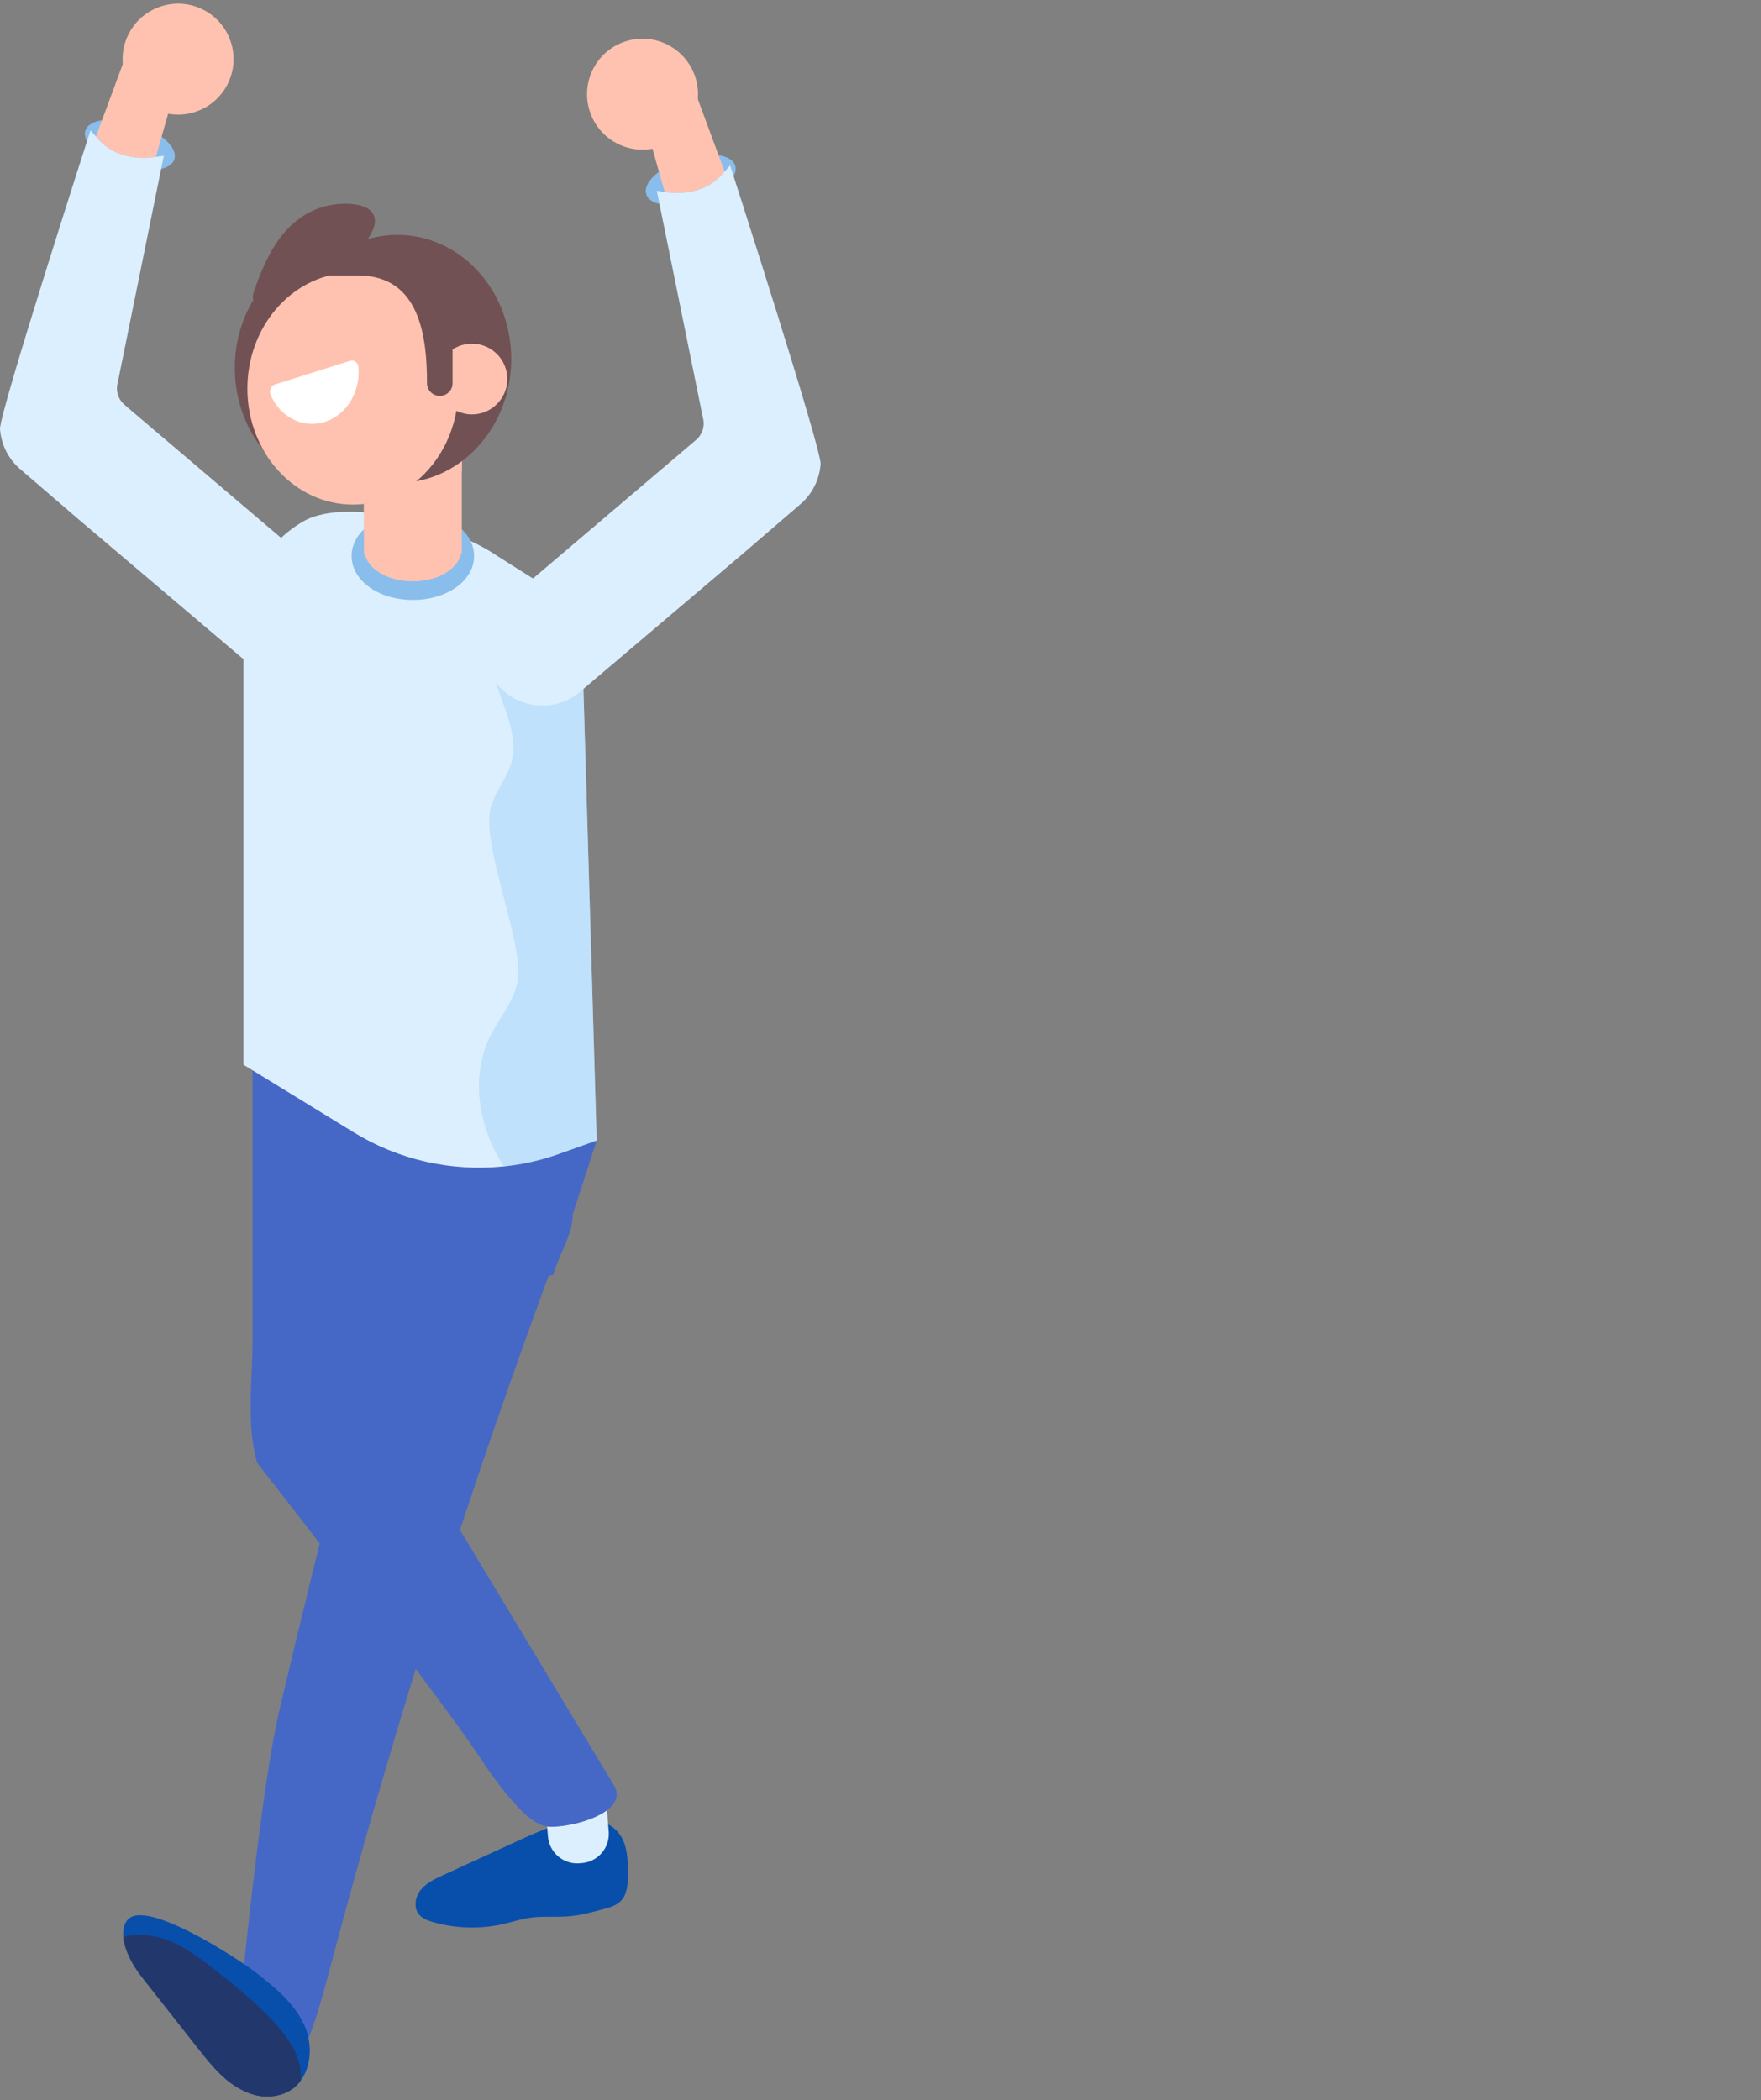 <?xml version="1.0" encoding="UTF-8"?><svg xmlns="http://www.w3.org/2000/svg" width="187" height="223" viewBox="0 0 187 223"><rect x="0" y="0" width="187" height="223" fill="#808080" stroke="none"/><defs><style>.b{fill:#dceffe;}.c{fill:#ffc2b0;}.d{fill:#4568c7;}.e{fill:#fff;}.f{fill:#95cef9;}.g{fill:#715154;}.h{fill:#084fab;}.i{isolation:isolate;}.j{fill:#22386d;}.k{opacity:.42;}.l{fill:#89bdec;}.m{mix-blend-mode:multiply;}</style></defs><g class="i"><g id="a"><polygon class="d" points="63.361 121.098 58.721 135.412 40.373 136.423 32.311 114.986 63.361 121.098"/><path class="h" d="M63.539,193.487c1.179-.025,2.207.911,2.665,1.998.458,1.087.467,2.302.469,3.482.002,1.033-.044,2.185-.78,2.909-.475.467-1.148.658-1.79.832-1.209.327-2.427.657-3.675.764-1.414.122-2.848-.043-4.251.171-.894.136-1.758.423-2.638.63-2.489.585-5.129.517-7.585-.195-.548-.159-1.116-.369-1.475-.812-.595-.734-.388-1.878.209-2.609.598-.732,1.487-1.15,2.346-1.544,2.585-1.187,5.171-2.374,7.756-3.561,2.536-1.164,5.161-2.35,7.951-2.415.892-.021,2.066.383,1.986,1.272l-1.188-.921Z"/><path class="b" d="M61.071,186.385h.255c1.717,0,3.11,1.394,3.11,3.11v5.248c0,1.716-1.393,3.109-3.109,3.109h-.255c-1.717,0-3.11-1.394-3.11-3.11v-5.248c0-1.716,1.393-3.109,3.109-3.109Z" transform="translate(137.782 378.639) rotate(175.347)"/><path class="d" d="M40.625,96.504l.747.259c-.261,2.451-.518,4.904-.67,7.368-.309,5.002.171,9.967.604,14.946.281,3.229.541,6.642,1.011,10.04l-.133-.054,2.23,26.041s20.76,34.434,20.77,34.451c1.927,3.197-5.842,4.851-7.435,4.318-1.039-.348-1.89-1.101-2.65-1.891-1.796-1.867-3.249-4.031-4.692-6.183-4.33-6.456-23.094-30.463-23.094-30.463-1.202-4.001-.485-9.154-.485-13.327v-38.2l13.797-7.305Z"/><path class="d" d="M58.721,135.412c.821-2.879,3.42-6.272,1.223-8.304-1.055-.976-2.681-.88-4.109-.724-3.36.368-6.719.735-10.078,1.103-.914.1-1.894.228-2.578.843-.667.599-.904,1.529-1.109,2.402-4.643,19.748-7.77,31.164-12.413,50.912-1.617,6.878-3.238,22.111-3.972,29.138-.188,1.801-1.77,3.817-.596,5.197,1.652,1.942,6.816-2.884,6.81-.334-.014,5.351,2.542-4.377,3.195-6.843,6.856-25.891,14.985-51.445,24.349-76.538l-.72,3.149Z"/><path class="h" d="M32.341,214.882c-.042-.018-.082-.04-.124-.059-.004-.008-.008-.015-.012-.023l.136.082Z"/><path class="h" d="M13.09,205.663c.121,1.303.894,2.886,1.901,4.166,2.015,2.56,4.038,5.121,6.052,7.688,1.515,1.916,3.091,3.893,5.469,4.757.651.242,1.348.364,2.045.333,1.523-.06,2.621-.689,3.325-1.613,1.197-1.56,1.295-3.962.485-5.855-.038-.099-.091-.205-.136-.303,0,0-.008-.007-.015-.015-.485-.212-.818-.364-1.023-.462.394.167,1.015.439,1.015.439-1.106-2.25-3.151-3.886-5.136-5.431-.401-.311-1.326-.962-2.515-1.712-3.583-2.28-9.575-5.56-11.029-3.787-.379.454-.5,1.083-.439,1.795Z"/><path class="j" d="M13.09,205.663c.121,1.303.894,2.886,1.901,4.166,2.015,2.56,4.038,5.121,6.052,7.688,1.515,1.916,3.091,3.893,5.469,4.757.651.242,1.348.364,2.045.333,1.523-.06,2.621-.689,3.325-1.613.038-.212.061-.432.061-.659.015-1.364-.568-2.628-1.348-3.765-.197-.295-.409-.576-.629-.848-1.651-2.06-3.674-3.78-5.734-5.446-.348-.273-.697-.545-1.045-.826-1.606-1.28-3.25-2.575-5.151-3.356-1.56-.636-3.341-.879-4.946-.432Z"/><path class="l" d="M18.514,16.916c-.394,1.218-2.828,1.52-5.435.676-2.608-.844-4.403-2.515-4.009-3.733.394-1.218,2.828-1.52,5.435-.676,2.608.844,4.403,2.515,4.009,3.733Z"/><path class="c" d="M16.866,11.804c3.051,1.128,6.44-.431,7.569-3.482,1.129-3.051-.43-6.44-3.481-7.568-3.051-1.128-6.44.431-7.568,3.482-1.129,3.051.43,6.44,3.481,7.568Z"/><path class="c" d="M19.533,6.212l-2.618-2.285c-1.095-.932-2.651-.437-3.149.909l-3.574,9.661.273.305c1.051,1.175,2.484,1.831,4.259,1.949.514.034,1.016.018,1.495-.047l.333-.046,1.304-4.59,1.676-5.857Z"/><path class="b" d="M33.6,60.304l-20.379-17.32c-.682-.587-.961-1.517-.713-2.382l4.885-24.06-.837.116-.333.046c-.48.062-.984.085-1.495.047-1.782-.116-3.215-.775-4.261-1.944l-.271-.31-.589-.651S-.115,43.981.001,45.554c.116,1.588.837,3.138,2.138,4.253l6.205,5.338,17.167,14.556c1.17,1.007,2.611,1.495,4.044,1.495,1.743,0,3.471-.728,4.694-2.154,2.239-2.595,1.944-6.507-.65-8.738Z"/><path class="b" d="M25.853,66.347v46.703l11.655,7.151c4.837,2.981,10.446,4.212,15.992,3.649,1.939-.208,3.878-.625,5.755-1.293l4.107-1.459-1.522-51.79c-.084-2.168-.938-4.191-2.398-5.734-.542-.605-1.189-1.126-1.918-1.564l-3.67-2.314-1.022-.646c-2.773-1.939-8.153-3.941-12.989-4.524-.959-.125-1.877-.188-2.752-.188-1.939,0-3.67.313-4.921,1.043-3.899,2.273-6.317,6.442-6.317,10.967Z"/><g class="k"><path class="f" d="M53.499,123.85c1.939-.208,3.878-.625,5.755-1.293l4.107-1.459-1.522-51.79c-.084-2.168-.938-4.191-2.398-5.734-.813.083-1.626.208-2.418.396-.23.063-.48.146-.667.271-1.126.313-2.189.751-2.96,1.564-1.814,1.897-1.376,4.983-.48,7.464.876,2.502,2.085,5.108,1.397,7.652-.5,1.814-1.897,3.294-2.273,5.15-.771,3.92,3.378,13.719,2.982,17.701-.229,2.273-1.877,4.107-2.919,6.13-2.21,4.399-1.313,9.779,1.397,13.948Z"/></g><path class="l" d="M43.842,63.7c-3.645,0-6.502-2.049-6.502-4.665s2.856-4.664,6.502-4.664,6.501,2.049,6.501,4.664-2.856,4.665-6.501,4.665Z"/><path class="c" d="M49.037,47.798v10.947h-.062c-.356,1.704-2.479,2.982-5.136,2.982s-4.772-1.278-5.129-2.982h-.062v-10.947c0-1.348.589-2.564,1.526-3.44.79-.744,1.836-1.247,2.982-1.387.271-.023.558-.039.852-.039.628.016,1.208.132,1.774.333.705.271,1.333.682,1.836,1.193.876.876,1.418,2.045,1.418,3.339Z"/><g class="m"><path class="c" d="M49.037,47.798v2.278l-10.389,6.569v-8.847c0-1.348.589-2.564,1.526-3.44.79-.744,1.836-1.247,2.982-1.387.271-.023.558-.039.852-.039.628.016,1.208.132,1.774.333.705.271,1.333.682,1.836,1.193.876.876,1.418,2.045,1.418,3.339Z"/></g><path class="g" d="M40.951,28.536c-.758.196-1.666.356-2.238-.178-.73-.682-.327-1.901.205-2.746.532-.845,1.176-1.848.771-2.761-.329-.742-1.217-1.046-2.022-1.15-1.947-.25-3.978.226-5.611,1.316-2.645,1.765-4.029,4.871-5.073,7.875-.129.371-.239.828.024,1.119.165.183.428.235.672.271,4.023.597,8.254-.336,11.654-2.569l1.619-1.177Z"/><path class="g" d="M30.107,38.109c0,7.278,5.408,13.171,12.095,13.171,2.659,0,5.108-.926,7.105-2.516,3.022-2.386,4.981-6.277,4.981-10.655,0-.935-.091-1.843-.263-2.732-.281-1.459-.789-2.825-1.461-4.06-1.116-2.011-2.695-3.667-4.591-4.79-1.724-1.01-3.684-1.59-5.771-1.59-.254,0-.517.009-.771.028-1.661.112-3.221.58-4.637,1.347-3.965,2.161-6.687,6.632-6.687,11.796Z"/><path class="g" d="M24.935,39.06c0,7.278,5.408,13.171,12.095,13.171,2.659,0,5.108-.926,7.105-2.516,3.022-2.386,4.981-6.277,4.981-10.655,0-.935-.091-1.843-.263-2.731-.281-1.459-.79-2.825-1.461-4.06-1.116-2.011-2.695-3.667-4.591-4.789-1.724-1.01-3.684-1.59-5.771-1.59-.254,0-.517.009-.771.028-1.661.112-3.221.58-4.637,1.347-3.965,2.161-6.687,6.632-6.687,11.796Z"/><path class="c" d="M26.27,41.265c0,6.799,5.013,12.312,11.205,12.312,2.462,0,4.738-.87,6.587-2.352,2.793-2.237,4.609-5.867,4.609-9.96,0-6.809-5.013-12.321-11.196-12.321-.234,0-.476.009-.71.027-5.861.399-10.494,5.743-10.494,12.294Z"/><path class="g" d="M47.047,37.993c-.164-.795-.523-1.589-1.056-2.121l-.904-.904c-.03-.03-.064-.052-.095-.081-.258-2.894-2.169-6.043-4.62-7.391l4.363,1.448,1.247,1.908v-2.208c3.283,1.787,5.706,4.948,6.501,8.718h-4.63v.63h-.807Z"/><circle class="c" cx="50.114" cy="40.247" r="3.756"/><path class="g" d="M34.599,29.254h3.433c6.557,0,7.313,6.502,7.313,11.458,0,.739.626,1.328,1.356,1.328s1.356-.589,1.356-1.328v-4.527c.904.103,1.779.14,1.845-.066.047-.14.445-1.15,1.044-2.507-1.151-2.011-2.803-3.667-4.759-4.789-1.777-1.01-3.811-1.59-5.962-1.59-.262,0-.54.009-.802.028-1.712.112-3.324.735-4.783,1.502l-.04.492Z"/><path class="e" d="M34.48,44.799c-2.333.734-4.737-.523-5.738-2.856-.192-.447.013-.981.445-1.117l7.981-2.51c.41-.129.843.165.889.633.254,2.6-1.225,5.111-3.577,5.851Z"/><path class="l" d="M68.625,20.636c.394,1.218,2.828,1.52,5.435.676,2.608-.844,4.403-2.515,4.009-3.733-.394-1.217-2.828-1.52-5.435-.676-2.608.844-4.403,2.515-4.009,3.733Z"/><path class="c" d="M70.274,15.525c-3.051,1.128-6.44-.431-7.569-3.482-1.129-3.051.43-6.44,3.481-7.568,3.051-1.128,6.44.431,7.568,3.482,1.129,3.051-.43,6.44-3.481,7.568Z"/><path class="c" d="M67.606,9.933l2.618-2.285c1.095-.932,2.651-.437,3.149.909l3.574,9.661-.272.305c-1.051,1.175-2.484,1.831-4.259,1.949-.514.034-1.016.018-1.495-.047l-.333-.046-1.304-4.59-1.676-5.857Z"/><path class="b" d="M53.54,64.025l20.379-17.32c.682-.587.961-1.517.713-2.382l-4.885-24.06.837.116.333.047c.48.062.984.085,1.495.046,1.782-.116,3.215-.775,4.261-1.944l.271-.31.589-.651s9.722,30.136,9.606,31.708c-.116,1.588-.837,3.138-2.138,4.253l-6.205,5.338-17.167,14.557c-1.17,1.007-2.611,1.495-4.044,1.495-1.743,0-3.471-.728-4.694-2.154-2.239-2.595-1.944-6.507.65-8.738Z"/></g></g></svg>
